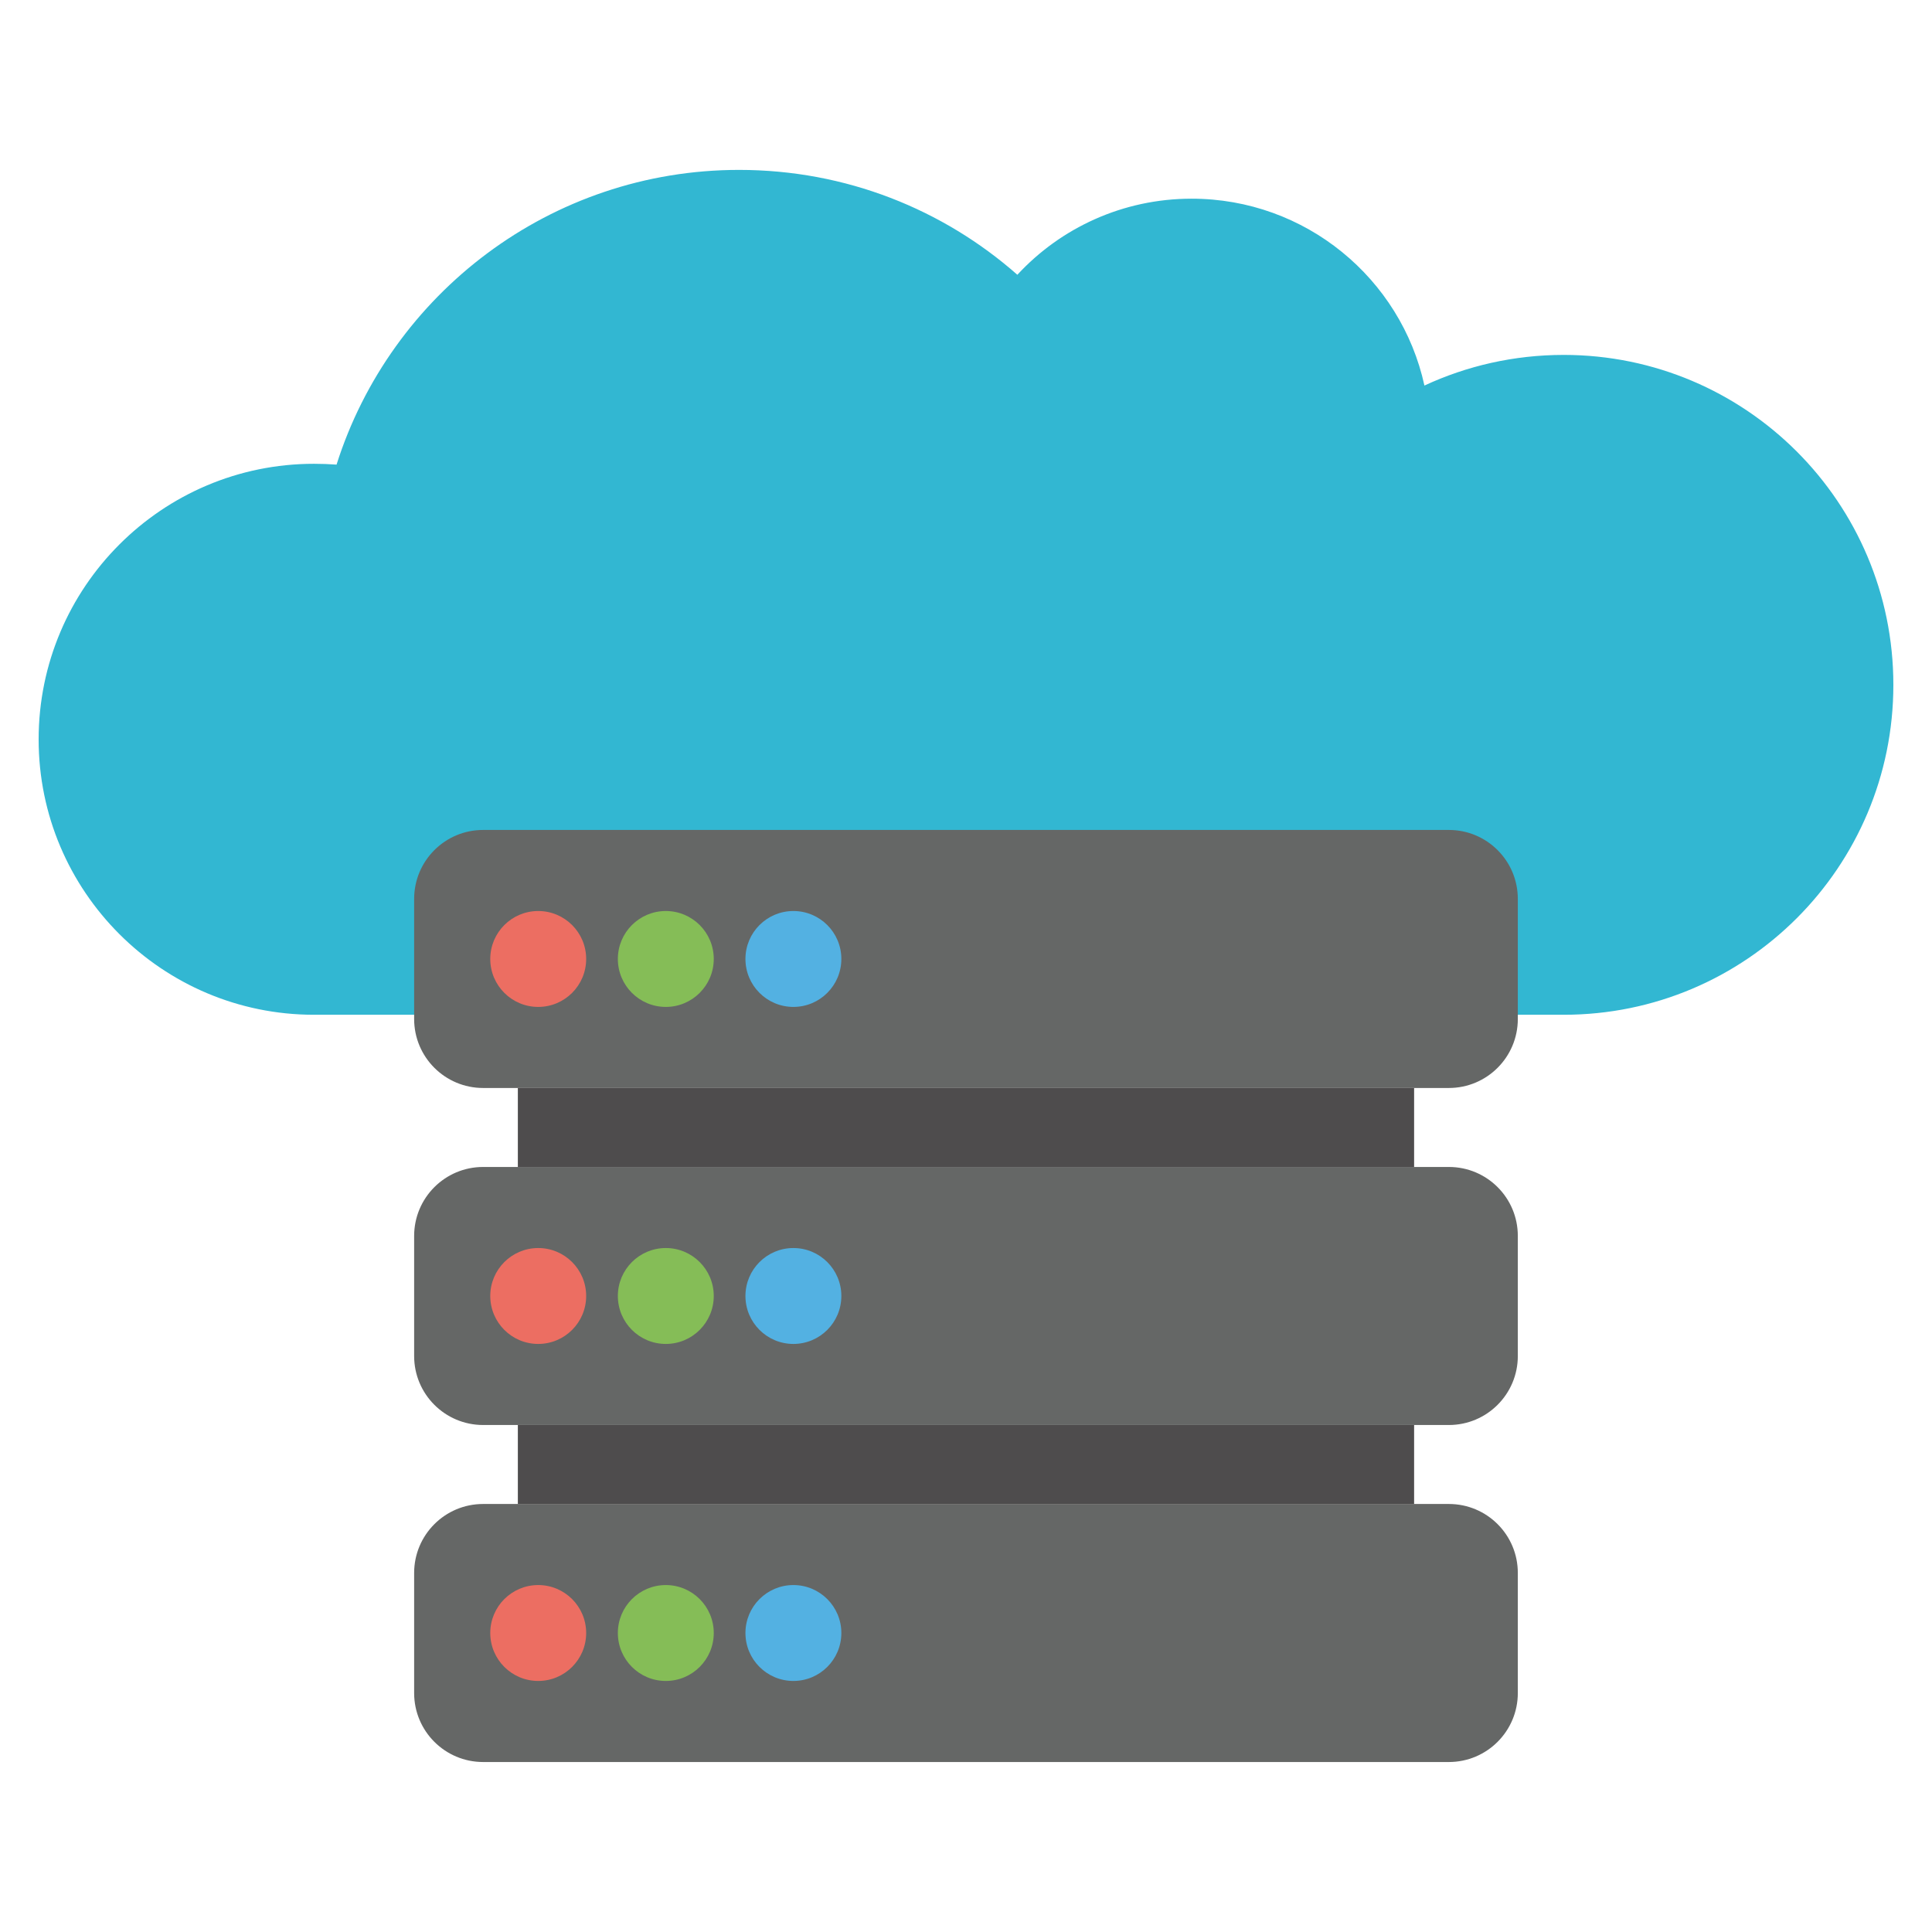 <?xml version="1.0" ?>

<!DOCTYPE svg  PUBLIC '-//W3C//DTD SVG 1.1//EN'  'http://www.w3.org/Graphics/SVG/1.1/DTD/svg11.dtd'>

<!-- Uploaded to: SVG Repo, www.svgrepo.com, Generator: SVG Repo Mixer Tools -->
<svg viewBox="0 0 50 50" enable-background="new 0 0 50 50" id="Layer_1" version="1.1" xml:space="preserve" xmlns="http://www.w3.org/2000/svg" xmlns:xlink="http://www.w3.org/1999/xlink">

<g>

<path d="M49,17.724c0,4.718-3.82,8.538-8.531,8.538c-4.718,0-30.471,0-32.343,0   c-3.932,0-7.126-3.194-7.126-7.126c0-3.939,3.194-7.133,7.126-7.133c0.195,0,0.39,0.007,0.584,0.021   c1.399-4.419,5.539-7.627,10.417-7.627c2.763,0,5.282,1.023,7.202,2.714   c1.12-1.211,2.728-1.969,4.509-1.969c2.95,0,5.421,2.067,6.026,4.836   c1.093-0.508,2.317-0.793,3.605-0.793C45.18,9.186,49,13.007,49,17.724z" fill="#32b7d2"/>

<g>

<path d="M37.497,21.479H12.503c-0.986,0-1.785,0.799-1.785,1.785v3.108    c0,0.986,0.799,1.785,1.785,1.785h24.993c0.986,0,1.785-0.799,1.785-1.785v-3.108    C39.282,22.279,38.483,21.479,37.497,21.479z" fill="#656766"/>

<g>

<circle cx="13.929" cy="24.818" fill="#EC6E62" r="1.241"/>

<circle cx="17.231" cy="24.818" fill="#85BD57" r="1.241"/>

<circle cx="20.533" cy="24.818" fill="#53B1E2" r="1.241"/>

</g>

<path d="M37.497,30.201H12.503c-0.986,0-1.785,0.799-1.785,1.785v3.108    c0,0.986,0.799,1.785,1.785,1.785h24.993c0.986,0,1.785-0.799,1.785-1.785v-3.108    C39.282,31,38.483,30.201,37.497,30.201z" fill="#656766"/>

<g>

<circle cx="13.929" cy="33.54" fill="#EC6E62" r="1.241"/>

<circle cx="17.231" cy="33.54" fill="#85BD57" r="1.241"/>

<circle cx="20.533" cy="33.54" fill="#53B1E2" r="1.241"/>

</g>

<rect fill="#4E4C4D" height="2.044" width="23.195" x="13.402" y="28.158"/>

<path d="M37.497,38.923H12.503c-0.986,0-1.785,0.799-1.785,1.785v3.108    c0,0.986,0.799,1.785,1.785,1.785h24.993c0.986,0,1.785-0.799,1.785-1.785v-3.108    C39.282,39.722,38.483,38.923,37.497,38.923z" fill="#656766"/>

<g>

<circle cx="13.929" cy="42.262" fill="#EC6E62" r="1.241"/>

<circle cx="17.231" cy="42.262" fill="#85BD57" r="1.241"/>

<circle cx="20.533" cy="42.262" fill="#53B1E2" r="1.241"/>

</g>

<rect fill="#4E4C4D" height="2.044" width="23.195" x="13.402" y="36.879"/>

</g>

</g>

</svg>